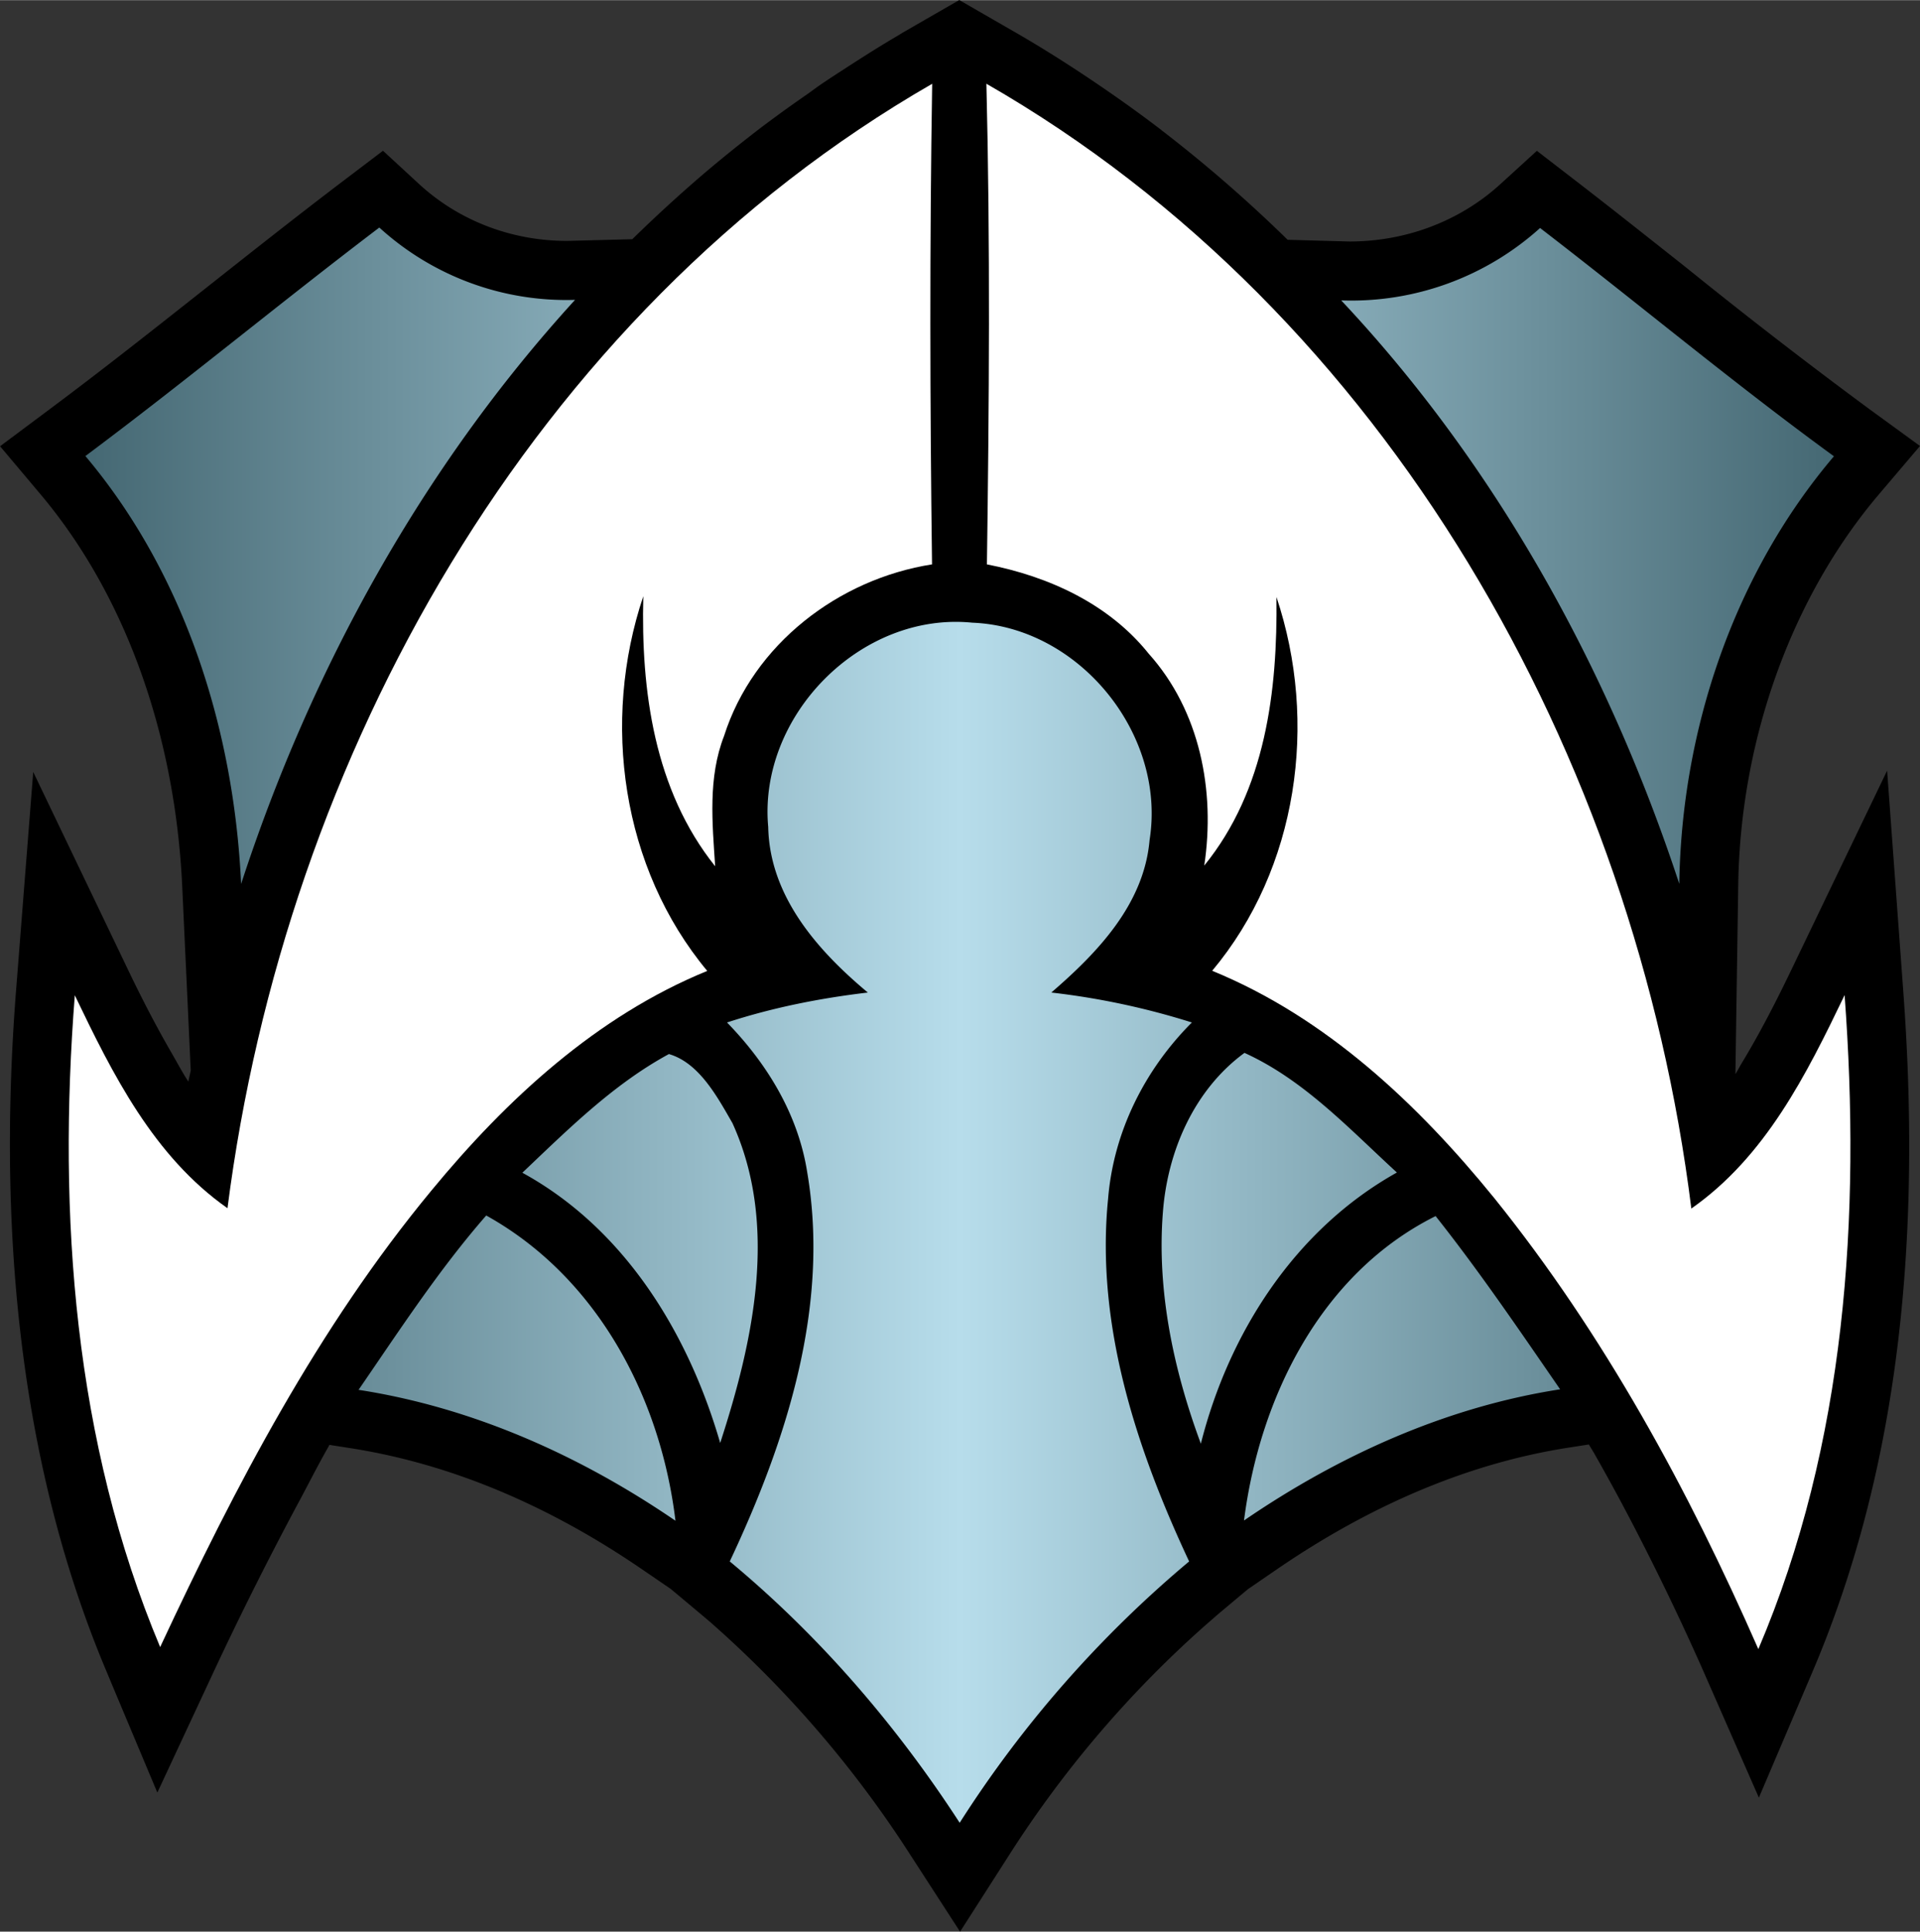 <?xml version="1.0" encoding="utf-8"?><!DOCTYPE svg PUBLIC "-//W3C//DTD SVG 1.1//EN" "http://www.w3.org/Graphics/SVG/1.1/DTD/svg11.dtd"><svg xmlns="http://www.w3.org/2000/svg" width="23.86" height="24" viewBox="-1.049 1.452 29.312 29.48"><rect x="-1.049" y="1.452" width="29.312" height="29.48" fill="#333333" stroke="none"/><path d="M28.007 16.571c.304 4.095-.15 7.499-1.388 10.402l-.814 1.91-.002.004-.836-1.905a38.978 38.978 0 00-.777-1.654c-.054-.107-.108-.217-.163-.323a32 32 0 00-.732-1.362c-.028-.05-.059-.096-.087-.146l-.303.047c-1.496.231-2.995.855-4.454 1.854l-.449.308-.449.376-.202.176a16.62 16.62 0 00-2.989 3.498l-.754 1.177-.759-1.172a16.87 16.87 0 00-2.895-3.411l-.149-.133c-.095-.082-.615-.516-.615-.516l-.436-.298c-1.454-.996-2.957-1.619-4.467-1.852l-.307-.048-.018.034c-.152.266-.284.529-.427.796a52.887 52.887 0 00-1.324 2.637l-.858 1.84-.365-.869-.313-.745-.088-.211-.02-.048c-1.22-2.903-1.681-6.392-1.371-10.368l.262-3.337.724 1.51.116.242.607 1.266c.224.468.443.887.67 1.279.083.144.164.296.251.429l.037-.168-.13-2.807C1.625 12.647.855 10.519-.434 8.99l-.614-.729.765-.571c.818-.61 1.619-1.244 2.42-1.877.683-.54 1.367-1.08 2.061-1.607l.6-.455.552.509c.609.56 1.412.867 2.26.867l.994-.026c.313-.306.633-.602.962-.888l.001-.001c.305-.265.618-.518.936-.764l.002-.002a20.1 20.1 0 01.77-.558c.063-.044.125-.092.189-.136l.004-.003c.139-.095.28-.186.421-.277.255-.165.512-.328.774-.481l.023-.014.045-.028.354-.204.511-.294.5.288.361.208c.414.238.816.494 1.212.761l.014.01c.331.224.657.456.975.699l.002.001c.013.009.023.02.036.029a21.351 21.351 0 011.913 1.663h.001l.942.026c.867 0 1.686-.312 2.303-.874l.559-.51.598.461c.566.436 1.124.88 1.683 1.322a81.084 81.084 0 002.785 2.152l.783.57-.628.739c-1.331 1.568-2.114 3.74-2.147 5.958l-.043 2.89c.035-.055.063-.112.097-.168.283-.467.533-.958.759-1.428l1.46-3.036.246 3.359z"/><linearGradient id="axga" gradientUnits="userSpaceOnUse" x1=".254" y1="17.097" x2="26.95" y2="17.097"><stop offset="0" stop-color="#456873"/><stop offset=".5" stop-color="#b7ddeb"/><stop offset="1" stop-color="#456873"/></linearGradient><path fill="url(#axga)" d="M9.263 24.661c-1.452-.993-3.092-1.728-4.838-1.998.623-.906 1.224-1.831 1.949-2.661 1.695.941 2.662 2.777 2.889 4.659zm-4.838-1.997zm22.524-14.25c-1.531-1.115-2.984-2.329-4.485-3.483v-.002a4.303 4.303 0 01-3.037 1.106c2.371 2.524 4.083 5.626 5.161 8.905.035-2.35.832-4.725 2.361-6.526zM2.632 14.942C3.7 11.665 5.401 8.579 7.73 6.027a4.237 4.237 0 01-2.988-1.104C3.233 6.068 1.773 7.278.254 8.411h.001c1.527 1.813 2.268 4.188 2.377 6.531zm13.236 4.804c.083-1.022.56-1.971 1.279-2.69a11.435 11.435 0 00-2.146-.457c.707-.61 1.415-1.348 1.5-2.326.259-1.614-1.071-3.255-2.706-3.319-1.703-.171-3.271 1.423-3.116 3.118.022 1.058.753 1.886 1.521 2.527-.729.086-1.452.229-2.15.457.613.629 1.086 1.405 1.224 2.284.35 2.05-.318 4.107-1.182 5.942 1.37 1.137 2.542 2.497 3.51 3.989a17.436 17.436 0 013.503-3.989c-.805-1.718-1.43-3.614-1.237-5.536zm-5.735-1.154c-.231-.401-.508-.92-.97-1.054-.85.461-1.541 1.151-2.237 1.811h-.001c1.567.858 2.536 2.453 3.021 4.125.506-1.554.895-3.329.187-4.882zm7.81 6.065c1.447-.991 3.084-1.732 4.826-2.002-.617-.894-1.227-1.794-1.901-2.644-1.753.874-2.686 2.772-2.925 4.646zm2.334-5.311c-.725-.664-1.418-1.414-2.327-1.826-.767.562-1.173 1.496-1.245 2.426-.096 1.203.162 2.414.579 3.539.429-1.698 1.441-3.272 2.993-4.139z"/><path fill="#FFF" d="M14.01 2.728c6.127 3.518 9.902 10.269 10.762 17.168 1.133-.793 1.758-2.047 2.34-3.258.25 3.365.021 6.846-1.317 9.982-1.07-2.438-2.357-4.804-4.031-6.883-1.168-1.438-2.57-2.759-4.307-3.47 1.309-1.563 1.622-3.793.981-5.705.018 1.433-.164 2.945-1.102 4.099.171-1.139-.064-2.36-.849-3.235-.609-.76-1.527-1.179-2.469-1.362.034-2.443.052-4.892-.008-7.336zM2.424 19.891c-1.129-.793-1.752-2.043-2.331-3.25-.262 3.354-.012 6.818 1.303 9.948 1.144-2.45 2.41-4.877 4.143-6.97 1.146-1.39 2.521-2.66 4.209-3.35-1.308-1.571-1.62-3.804-.976-5.719-.037 1.442.166 2.957 1.097 4.122-.043-.663-.112-1.352.136-1.989.445-1.397 1.746-2.395 3.175-2.619-.032-2.444-.037-4.892.002-7.335C7.058 6.254 3.306 12.997 2.424 19.891z"/></svg>